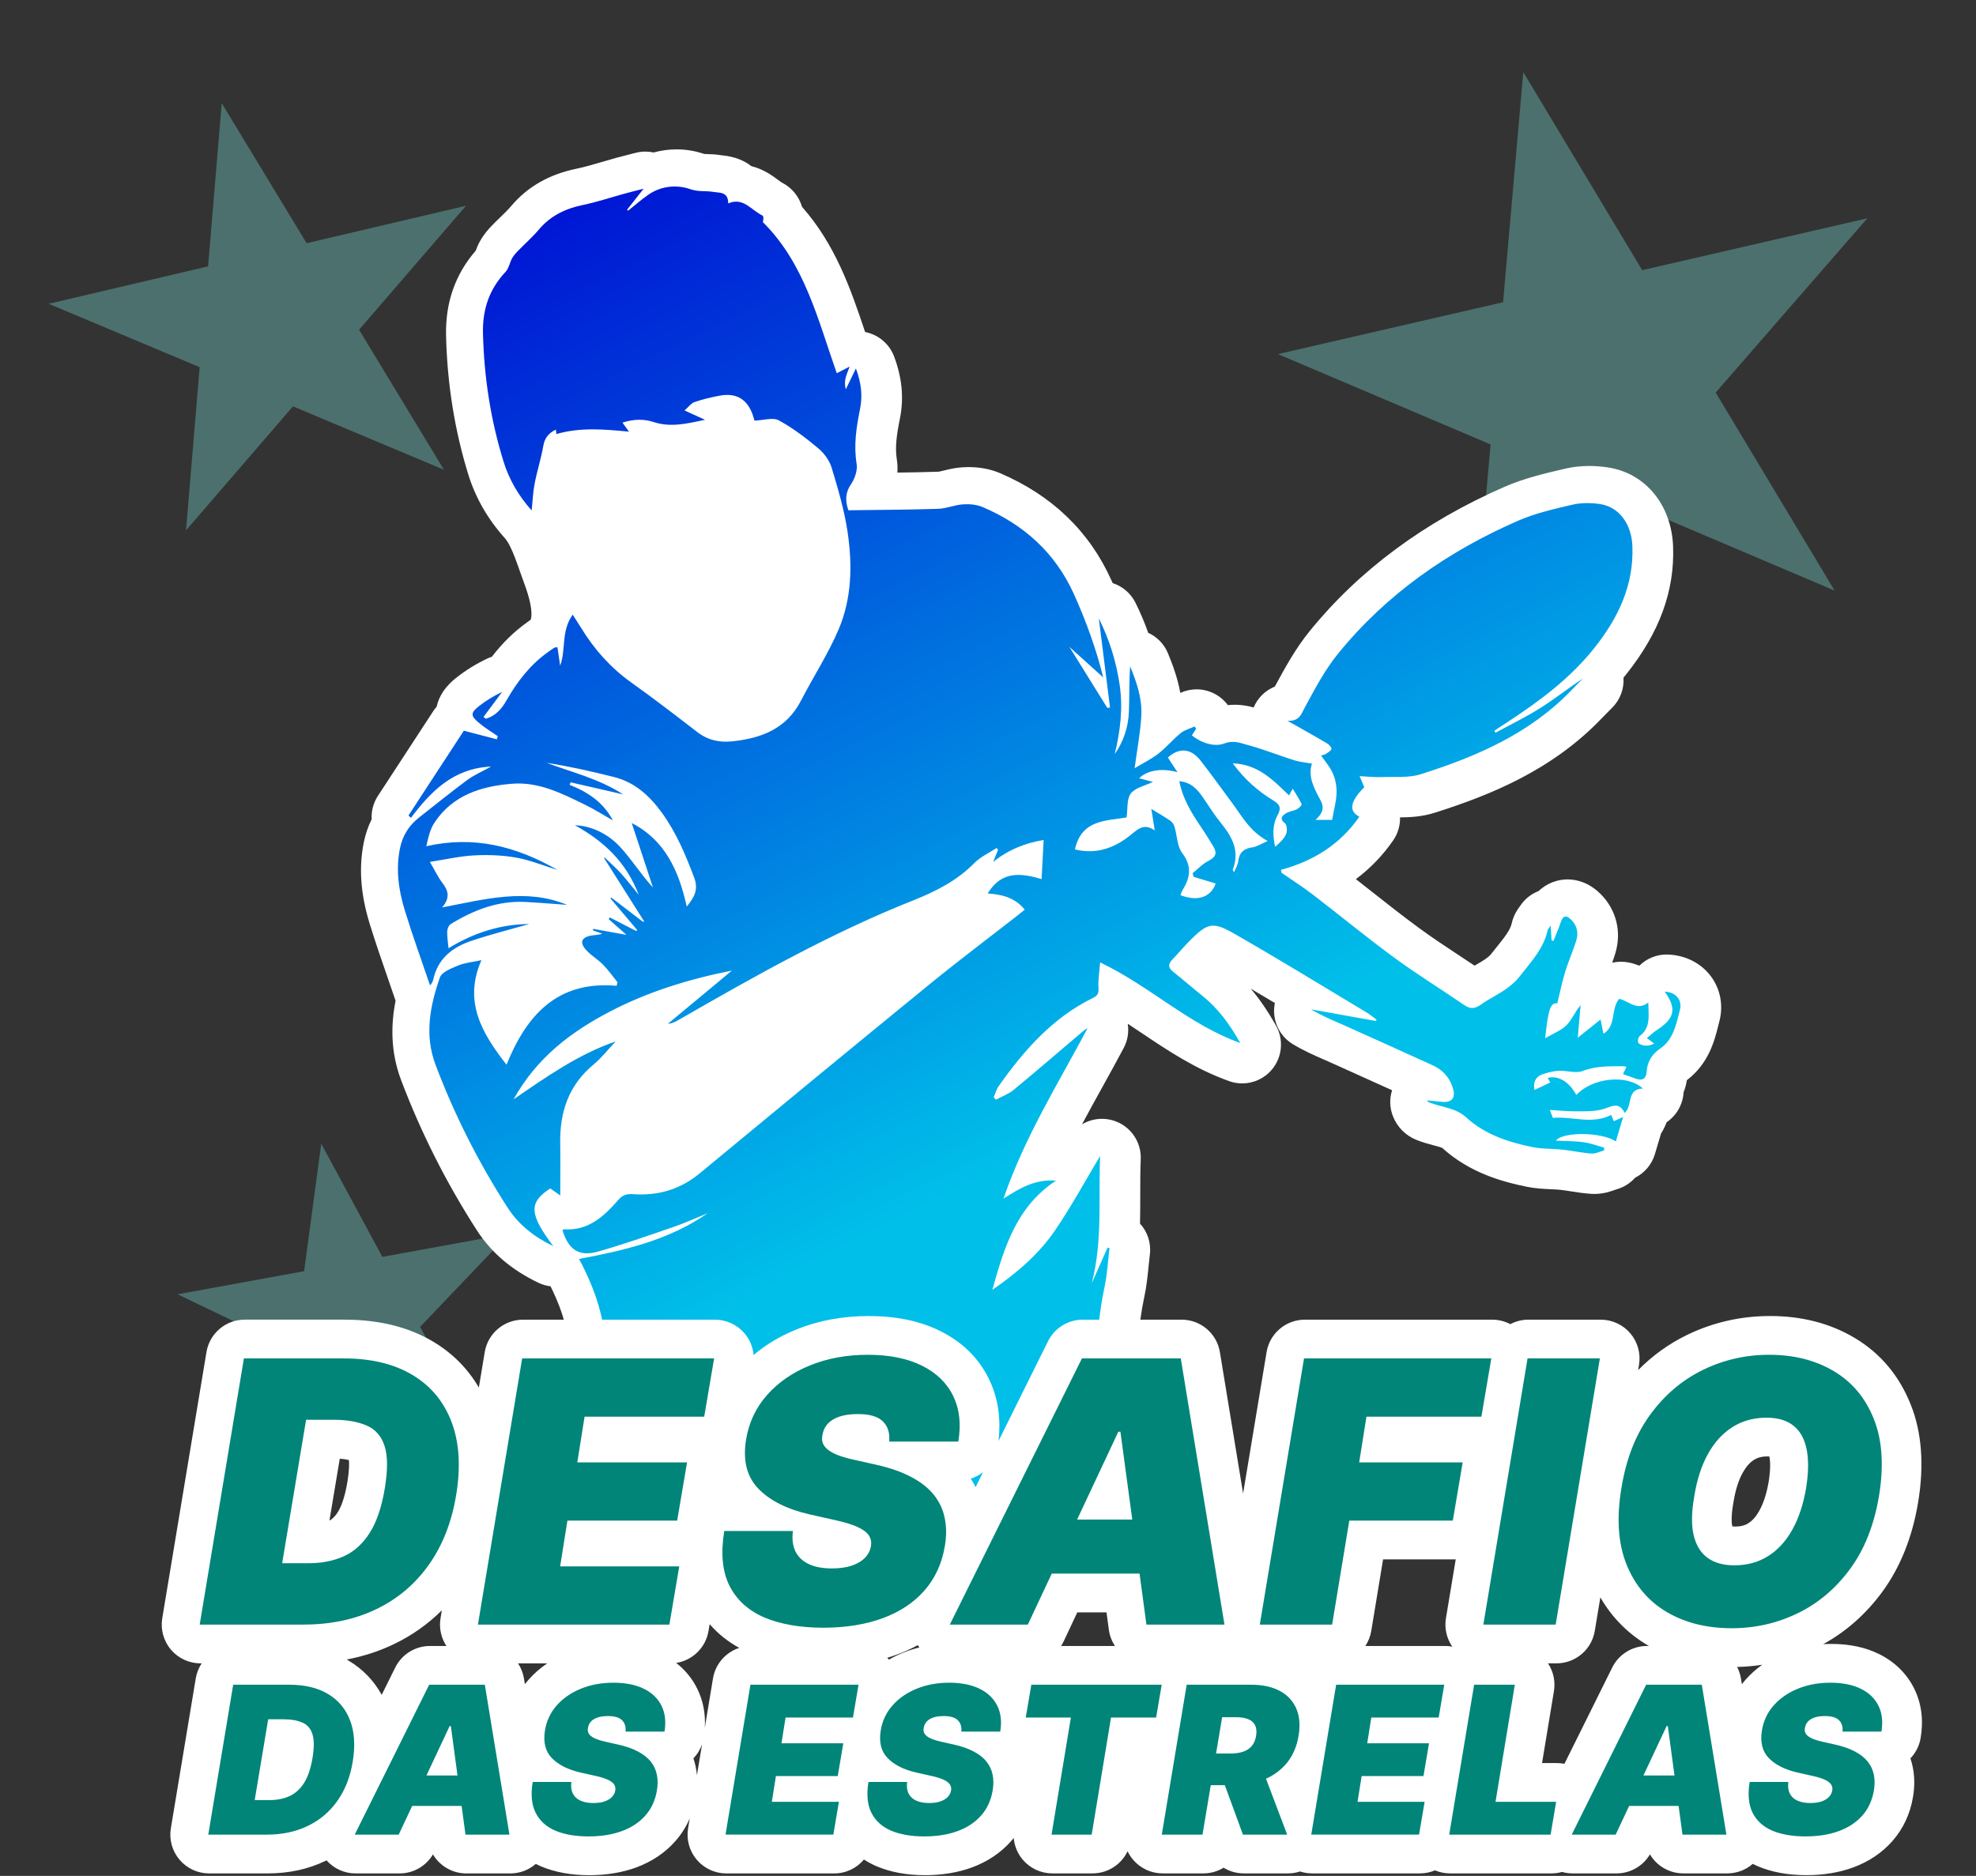 <svg width="337" height="320" viewBox="0 0 337 320" fill="none" xmlns="http://www.w3.org/2000/svg">
<rect x="0" y="0" width="337" height="320" fill="#333333" stroke="none"/>
<path opacity="0.3" d="M259.791 12.302L280.072 46.084L318.469 37.235L292.607 66.963L312.889 100.746L276.624 85.336L250.762 115.065L254.211 75.813L217.945 60.403L256.342 51.554L259.791 12.302Z" fill="#88FFF3"/>
<path opacity="0.3" d="M54.787 195.089L65.211 214.402L86.799 210.457L71.653 226.338L82.076 245.651L62.291 236.153L47.145 252.034L50.064 230.283L30.279 220.785L51.868 216.84L54.787 195.089Z" fill="#88FFF3"/>
<path opacity="0.3" d="M37.815 17.599L52.293 41.485L79.484 35.097L61.241 56.248L75.719 80.134L49.966 69.32L31.723 90.471L34.05 62.636L8.297 51.822L35.488 45.434L37.815 17.599Z" fill="#88FFF3"/>
<path d="M291.797 166.552C290.121 164.301 287.456 162.943 284.488 162.83C284.402 162.827 284.317 162.824 284.232 162.824C282.471 162.824 280.807 163.526 279.585 164.732C279.071 164.524 278.479 164.329 277.811 164.19C277.367 164.099 276.916 164.055 276.475 164.055C275.958 164.055 275.448 164.115 274.95 164.231C275.136 163.718 275.319 163.179 275.486 162.625C276.592 158.978 275.668 155.212 273.015 152.544C270.933 150.45 268.781 150.012 267.344 150.012C265.743 150.012 263.891 150.582 262.391 152.006C261.149 152.487 260.053 153.341 259.278 154.503C259.24 154.56 259.205 154.601 259.183 154.635C258.871 155.054 258.144 156.034 257.816 157.523C257.561 158.688 256.483 160.024 255.239 161.567C254.898 161.989 254.558 162.411 254.227 162.836C254.186 162.886 253.95 163.173 253.269 163.645C252.857 163.929 252.318 164.241 251.751 164.568C251.662 164.619 251.574 164.672 251.483 164.723C250.736 164.225 249.989 163.734 249.258 163.252C246.725 161.583 244.334 160.008 242.03 158.317C239.229 156.26 236.406 154.037 233.678 151.883C232.877 151.25 232.064 150.607 231.242 149.965C233.696 148.135 235.82 145.93 237.597 143.364C238.404 142.202 238.807 140.822 238.772 139.433C240.54 139.421 242.557 139.314 244.655 138.649C253.966 135.698 264.641 131.472 273.214 122.487C273.598 122.084 273.992 121.69 274.383 121.296C274.588 121.092 274.789 120.887 274.994 120.682C276.368 119.287 277.004 117.423 276.881 115.593C277.055 115.385 277.228 115.174 277.398 114.96C283.035 107.874 285.631 100.753 285.338 93.185C285.061 86.068 280.565 80.657 274.143 79.722C273.088 79.568 272.036 79.489 271.015 79.489C269.613 79.489 268.27 79.637 267.019 79.927L266.654 80.015C263.377 80.777 259.987 81.568 256.615 83.035C242.963 88.984 231.765 97.28 223.333 107.691C220.907 110.686 219.162 113.905 217.47 117.02L217.416 117.12C215.809 117.772 214.495 119.041 213.805 120.682C212.977 120.456 211.89 120.219 210.592 120.219C210.195 120.219 209.798 120.241 209.404 120.285C208.134 118.556 206.13 117.59 204.063 117.59C203.14 117.59 202.204 117.785 201.316 118.188C201.312 118.191 201.303 118.194 201.297 118.197C200.868 115.788 200.062 113.558 199.201 111.458C198.543 109.855 197.314 108.623 195.821 107.943C195.216 106.217 194.494 104.517 193.656 102.826C192.84 101.178 191.413 100.004 189.765 99.468C189.692 99.311 189.623 99.153 189.55 98.996C185.801 90.647 179.408 84.493 170.545 80.708C168.969 80.034 167.123 79.678 165.201 79.678C164.861 79.678 164.517 79.687 164.177 79.71C162.907 79.791 161.833 80.053 160.973 80.264C160.661 80.343 160.238 80.443 160.068 80.465C157.734 80.541 155.415 80.585 153.042 80.617C153.099 79.839 153.067 79.073 152.947 78.34C152.623 76.362 152.91 74.217 153.477 71.401C154.176 67.921 153.852 64.457 152.487 60.813C151.69 58.688 149.866 57.141 147.692 56.672C147.638 56.65 147.585 56.631 147.531 56.609C145.083 49.262 142.462 41.735 136.793 35.294C136.245 33.474 135.029 31.975 133.283 31.115C133.167 31.04 132.924 30.86 132.744 30.725C131.806 30.022 130.258 28.867 128.135 28.337C126.969 27.415 125.356 26.709 123.119 26.492C123.071 26.489 123.021 26.486 122.974 26.479C122.047 26.325 121.238 26.3 120.645 26.284C120.466 26.278 120.229 26.272 120.1 26.262C118.582 25.746 116.994 25.481 115.38 25.481C114.051 25.481 112.743 25.661 111.486 26.01C111.026 25.909 110.553 25.859 110.074 25.859C109.526 25.859 108.972 25.925 108.423 26.067C107.97 26.183 107.563 26.287 107.188 26.382C106.397 26.583 105.729 26.753 105.065 26.936C104.239 27.163 103.436 27.399 102.657 27.626C101.151 28.07 99.727 28.489 98.372 28.766C93.637 29.745 89.966 31.843 87.149 35.184C86.654 35.77 86.002 36.403 85.309 37.074C84.836 37.534 84.345 38.009 83.847 38.529C83.293 39.099 82.48 39.999 81.824 41.209C81.503 41.801 81.282 42.352 81.128 42.771C77.643 46.78 75.942 51.643 76.074 57.239C76.266 65.462 77.545 73.442 79.874 80.963C81.096 84.912 83.182 88.546 86.072 91.765C87.348 93.189 88.413 96.87 89.358 99.39C90.303 101.909 90.905 104.303 90.52 105.707C90.404 105.792 89.982 106.095 89.982 106.095C87.738 107.682 85.725 109.641 83.894 112.022C83.639 112.107 83.387 112.207 83.141 112.324C81.26 113.209 79.502 114.286 77.924 115.53C77.167 116.125 75.082 117.766 74.47 120.547C74.259 120.783 74.067 121.038 73.891 121.309L64.451 135.768C63.654 136.986 63.307 138.388 63.386 139.758C62.797 140.936 62.358 142.205 62.075 143.556C61.164 147.893 61.479 152.468 63.036 157.539C63.984 160.628 65.043 163.68 66.064 166.634C66.477 167.821 66.886 169.012 67.293 170.206C67.343 170.376 67.4 170.539 67.463 170.703C66.672 174.759 66.571 179.38 68.402 184.233C71.773 193.164 76.118 201.781 81.311 209.843C83.778 213.669 87.215 216.608 91.822 218.819C92.49 219.137 93.189 219.338 93.892 219.423C98.498 228.701 97.922 235.346 92.026 242.105C90.615 243.72 90.076 245.925 90.584 248.013C90.7 248.495 90.87 248.958 91.088 249.395C90.854 249.899 90.681 250.441 90.577 251.011C90.01 254.157 91.778 257.263 94.774 258.381C98.791 259.88 102.95 260.884 107.198 261.385C108.127 263.249 109.917 264.632 112.1 264.972C115.109 265.441 118.087 265.81 120.967 266.163C122.274 266.323 123.579 266.487 124.883 266.654C126.585 266.877 128.346 267.196 130.117 267.605C130.192 267.621 130.258 267.636 130.318 267.655C130.312 269.633 131.191 271.513 132.719 272.779C133.917 273.768 135.41 274.294 136.935 274.294C137.392 274.294 137.849 274.247 138.306 274.149C138.583 274.093 138.848 274.039 139.097 273.989C139.714 273.866 140.354 273.74 141.041 273.557C145.657 272.342 151.114 271.088 156.606 271.006C156.763 271.003 156.921 271 157.075 270.997C157.96 273.73 160.513 275.576 163.367 275.576C163.626 275.576 163.887 275.56 164.152 275.529C167.498 275.132 170.683 274.486 173.355 273.907C180.211 272.423 185.533 268.052 188.75 261.262C191.431 255.597 193.01 249.229 193.439 242.332C193.565 240.284 193.646 238.234 193.722 236.253C193.927 231.003 194.116 226.04 195.146 221.278C195.553 219.404 195.735 217.565 195.896 215.943C195.962 215.257 196.029 214.611 196.104 213.984C196.35 212.003 195.685 210.104 194.425 208.722C194.466 207.031 194.466 205.362 194.466 203.708C194.466 201.636 194.466 199.68 194.548 197.75C194.68 194.726 192.739 192.002 189.84 191.133C189.21 190.944 188.571 190.853 187.94 190.853C186.73 190.853 185.552 191.183 184.528 191.797C185.628 189.738 186.771 187.675 187.931 185.574C189.157 183.36 190.423 181.068 191.643 178.769C192.333 177.468 192.553 176.019 192.333 174.637C193.108 175.144 193.886 175.666 194.674 176.196C199.201 179.232 203.887 182.371 209.621 184.422C210.349 184.683 211.102 184.812 211.849 184.812C213.764 184.812 215.627 183.981 216.909 182.46C218.689 180.35 218.973 177.355 217.615 174.948C216.216 172.473 214.814 170.417 213.301 168.647C214.678 169.459 216.055 170.281 217.429 171.1C216.862 173.808 218.046 176.636 220.476 178.107C222.328 179.232 224.19 180.047 225.835 180.765C226.207 180.929 226.579 181.09 226.947 181.253C230.426 182.812 233.952 184.406 237.414 185.977C236.951 187.429 236.995 189.02 237.585 190.471C238.328 192.308 239.752 193.725 241.592 194.459C242.661 194.887 243.681 195.158 244.501 195.375C245.017 195.51 245.714 195.693 245.969 195.819C250.604 200.027 256.096 201.567 260.368 202.436C261.896 202.748 263.286 202.807 264.515 202.864C265.101 202.889 265.655 202.915 266.112 202.965C266.657 203.025 267.259 203.119 267.899 203.22C268.923 203.381 270.082 203.566 271.327 203.648C271.516 203.661 271.702 203.67 271.891 203.67H271.894C273.485 203.67 274.733 203.223 275.479 202.955C275.552 202.927 275.624 202.902 275.697 202.877C276.96 202.524 278.044 201.822 278.866 200.896C280.489 200.08 281.718 198.628 282.241 196.865L283.284 193.353C283.712 192.692 284.015 192.034 284.232 191.438C285.36 190.676 286.249 189.568 286.737 188.232C286.97 187.606 287.1 186.957 287.134 186.311C287.393 185.672 287.578 184.988 287.682 184.264C291.432 181.414 292.409 177.506 293.067 174.879C293.121 174.656 293.177 174.429 293.237 174.205C293.937 171.512 293.411 168.722 291.797 166.552Z" fill="white"/>
<path d="M105.31 167.551C104.497 166.546 103.751 165.475 102.849 164.556C101.977 163.664 100.852 163.019 100.007 162.105C98.772 160.773 99.147 159.854 100.94 159.573C101.504 159.485 102.084 159.498 102.717 159.274L101.132 158.71L101.167 158.446C102.925 158.764 104.68 159.085 106.857 159.479C105.638 158.405 104.724 157.599 103.81 156.796C103.873 156.695 103.933 156.597 103.996 156.496C105.496 157.268 106.999 158.043 108.499 158.814C108.559 158.764 108.622 158.71 108.682 158.66L104.119 153.268C104.157 153.209 104.195 153.152 104.233 153.092C106.044 154.481 107.856 155.867 109.668 157.255C109.734 157.23 109.8 157.205 109.863 157.183C107.585 153.583 105.31 149.984 103.032 146.384C103.054 146.34 103.076 146.299 103.098 146.255C104.056 147.181 105.058 148.066 105.956 149.045C106.908 150.084 107.762 151.215 108.943 152.654C106.778 147.03 102.979 143.49 98.057 140.781C100.593 140.844 103.546 142.057 105.795 144.51C107.746 146.636 109.293 149.136 111.36 151.391C110.153 147.726 108.946 144.06 107.743 140.403C113.392 143.294 115.774 148.519 117.123 154.654C118.389 153.057 119.18 151.801 118.377 149.672C116.905 145.782 115.327 142.003 112.866 138.618C110.774 135.736 108.259 133.44 104.724 132.549C100.934 131.595 97.121 130.735 93.236 130.127C97.528 131.746 102.021 132.779 106.287 135.509C103.02 134.76 100.168 134.108 97.313 133.453L97.15 133.881C100.244 135.097 102.897 136.857 104.526 139.947C102.931 139.043 101.378 138.054 99.733 137.251C95.823 135.346 91.888 133.336 87.36 133.692C82.073 134.105 77.227 135.62 74.095 140.331C73.355 141.443 73.04 142.838 72.706 144.353C80.794 142.51 88.019 144.34 95.092 148.403C92.572 147.625 90.341 146.699 88.022 146.293C85.681 145.88 83.242 145.789 80.863 145.915C78.44 146.044 76.039 146.604 73.311 147.023C74.171 148.494 74.706 149.637 75.453 150.62C76.414 151.88 76.855 153.083 75.403 154.796C82.788 153.379 89.729 151.464 96.724 154.355C94.342 154.188 91.976 153.983 89.607 153.86C84.924 153.618 80.772 155.24 76.868 157.633C76.531 157.838 76.288 158.443 76.272 158.874C76.241 159.756 76.395 160.644 76.493 161.759C80.854 159.063 85.523 157.646 90.262 157.624C87.155 158.515 83.721 159.378 80.378 160.499C77.151 161.583 74.64 163.538 73.884 167.132C73.821 167.428 73.626 167.699 73.468 167.969C73.43 168.032 73.292 168.032 73.317 168.023C71.88 163.787 70.355 159.586 69.044 155.319C67.979 151.848 67.466 148.283 68.231 144.636C68.682 142.482 69.782 140.775 71.496 139.433C74.215 137.308 76.893 135.125 79.666 133.072C80.822 132.215 82.183 131.636 83.759 130.76C77.325 131.062 73.509 134.971 70.084 139.512C69.945 139.377 69.807 139.241 69.668 139.106C72.866 134.209 76.064 129.311 79.108 124.647C80.958 125.129 82.845 125.62 84.732 126.112C84.789 125.935 84.846 125.762 84.902 125.586C83.809 124.82 82.65 124.134 81.638 123.274C80.233 122.081 80.246 121.592 81.695 120.452C82.905 119.501 84.228 118.695 85.64 118.031C84.578 119.454 83.519 120.878 82.457 122.301C82.596 122.402 82.731 122.506 82.87 122.607C84.521 122.118 85.555 120.931 86.374 119.489C88.208 116.27 90.429 113.379 93.488 111.212C93.829 110.97 94.166 110.718 94.519 110.497C94.635 110.425 94.808 110.444 95.073 110.403C95.228 111.464 95.379 112.507 95.53 113.546C96.564 110.819 95.64 107.691 97.673 104.851C98.315 105.862 98.738 106.501 99.135 107.15C101.375 110.812 104.17 113.936 107.695 116.45C111.492 119.155 115.191 122.002 118.884 124.852C120.699 126.253 122.655 126.697 124.911 126.458C129.909 125.932 134.153 124.288 136.62 119.492C138.703 115.445 141.22 111.593 143.003 107.424C145.3 102.057 145.395 96.266 144.525 90.568C143.968 86.921 142.909 83.334 141.838 79.791C141.469 78.566 140.574 77.329 139.585 76.5C137.464 74.727 135.233 73.014 132.817 71.704C131.809 71.159 130.211 71.698 128.673 71.754C128.68 71.776 128.576 71.351 128.437 70.939C127.501 68.104 125.583 66.936 122.668 67.506C121.244 67.783 119.817 68.114 118.449 68.586C117.866 68.788 117.431 69.421 116.744 70.022C117.936 70.564 118.903 71.001 120.242 71.609C117.085 72.29 114.337 72.932 111.483 71.997C109.759 71.433 108.036 71.49 106.155 72.091C106.561 72.652 106.854 73.058 107.267 73.631C103.023 73.228 98.939 72.866 94.887 74.041C94.868 73.861 94.843 73.606 94.808 73.282C93.532 73.893 92.89 74.727 92.656 76.069C92.282 78.229 91.598 80.336 91.179 82.493C90.895 83.961 90.845 85.476 90.678 87.079C88.466 84.616 86.837 81.838 85.876 78.736C83.667 71.603 82.546 64.284 82.369 56.811C82.275 52.786 83.447 49.315 86.232 46.361C86.78 45.779 86.919 44.827 87.322 44.087C87.568 43.634 87.921 43.228 88.283 42.853C89.477 41.618 90.782 40.481 91.888 39.174C93.879 36.812 96.412 35.587 99.393 34.97C101.791 34.476 104.129 33.688 106.495 33.039C107.443 32.778 108.401 32.545 109.759 32.196C108.653 33.603 107.799 34.69 106.942 35.776C107.005 35.83 107.068 35.88 107.128 35.934C108.294 35.008 109.409 34.013 110.635 33.175C112.822 31.682 115.49 31.484 117.724 32.268C119.13 32.759 120.33 32.51 121.597 32.728C122.671 32.913 124.209 32.652 124.196 34.699C126.745 33.572 128.138 35.864 130.038 36.768C130.243 36.866 130.217 37.449 130.104 37.893C137.231 44.963 139.471 54.483 142.71 63.667C143.344 63.339 143.917 63.04 144.906 62.53C144.588 63.402 144.342 63.922 144.216 64.47C144.078 65.068 144.049 65.692 144.251 66.403C144.762 65.352 145.272 64.3 145.971 62.854C146.932 65.421 147.118 67.591 146.668 69.817C146.05 72.894 145.574 75.943 146.097 79.127C146.277 80.226 145.782 81.656 145.127 82.619C144.037 84.229 144.226 85.7 144.689 87.044C149.904 86.972 154.951 86.959 159.996 86.795C161.429 86.748 162.841 86.121 164.281 86.03C165.384 85.958 166.616 86.077 167.617 86.509C174.663 89.52 180.006 94.335 183.189 101.424C185.294 106.107 187.014 110.907 188.148 115.555C186.352 113.933 184.377 112.148 182.373 110.34C184.55 113.842 186.702 117.3 188.854 120.761C189.005 120.739 189.156 120.717 189.308 120.692C188.684 115.706 188.057 110.718 187.401 105.484C189.245 109.2 190.385 112.916 190.956 116.831C191.535 120.83 191.069 124.742 190.108 128.641C191.646 126.446 192.436 123.992 192.534 121.356C192.629 118.808 192.556 116.254 192.748 113.681C193.854 116.387 194.806 119.152 194.651 122.065C194.5 124.909 193.946 127.73 193.505 131.05C195.001 130.146 196.378 129.478 197.56 128.556C198.914 127.494 200.036 126.137 201.375 125.047C202.034 124.512 202.948 124.288 203.745 123.923L203.99 124.326C203.76 124.679 203.527 125.031 203.266 125.431C204.933 126.82 207.223 127.425 208.739 126.846C210.412 126.206 211.568 126.76 212.832 127.097C215.504 127.812 218.084 128.855 220.728 129.693C221.629 129.979 222.599 130.052 223.749 130.259C223.021 132.407 224.096 134.473 225.195 136.479C225.923 137.808 225.555 138.785 224.351 139.862H227.196C227.354 139.037 227.492 138.215 227.672 137.402C228.214 134.942 228.022 132.612 226.487 130.511C226.122 130.014 225.766 129.51 225.303 128.871C225.662 128.763 225.917 128.741 226.1 128.619C226.465 128.373 226.935 128.127 227.073 127.771C227.149 127.576 226.708 127.044 226.383 126.849C224.723 125.85 223.028 124.912 221.345 123.951C220.901 123.699 220.45 123.454 219.578 122.966C221.676 123.041 221.928 121.781 222.564 120.613C224.26 117.501 225.933 114.305 228.148 111.571C236.422 101.355 246.949 94.039 258.931 88.817C261.861 87.539 265.063 86.821 268.195 86.087C269.682 85.74 271.336 85.763 272.861 85.983C276.135 86.462 278.252 89.391 278.4 93.16C278.662 99.878 275.942 105.471 271.89 110.56C267.823 115.672 262.668 119.523 257.258 123.073C256.455 123.599 255.651 124.124 254.851 124.654C254.917 124.767 254.983 124.88 255.049 124.997C257.598 123.608 260.223 122.339 262.674 120.792C265.148 119.23 267.448 117.394 269.953 115.757C269.332 116.383 268.705 117.004 268.097 117.643C260.989 125.091 251.883 129.037 242.33 132.064C240.203 132.738 237.77 132.473 235.473 132.558C234.345 132.602 233.211 132.461 231.878 132.395C232.209 133.179 232.442 133.739 232.672 134.284C230.287 136.681 229.944 138.341 231.831 139.317C228.551 144.053 223.998 146.885 218.465 148.381C218.497 148.548 218.528 148.714 218.56 148.881C220.34 150.116 222.174 151.281 223.891 152.598C228.542 156.163 233.066 159.898 237.789 163.365C241.671 166.212 245.78 168.747 249.756 171.468C250.789 172.174 251.587 172.07 252.576 171.358C253.89 170.417 255.38 169.721 256.71 168.801C257.598 168.187 258.468 167.462 259.127 166.615C261.039 164.159 263.254 161.86 263.957 158.66C263.995 158.49 264.155 158.345 264.461 157.892C264.524 158.956 264.568 159.684 264.609 160.411C264.719 160.443 264.826 160.477 264.937 160.509C265.346 159.469 265.806 158.449 266.153 157.391C266.55 156.182 267.089 156.011 268.002 156.928C268.989 157.917 269.215 159.164 268.831 160.424C268.286 162.222 267.495 163.945 266.947 165.74C266.411 167.494 266.049 169.302 265.592 171.153C264.47 171.04 264.08 171.897 263.516 177.112C264.924 176.281 266.273 175.78 267.196 174.851C268.113 173.928 268.598 172.58 269.568 171.459C269.408 173.292 269.247 175.125 269.08 177.018C270.425 175.944 271.569 175.033 272.974 173.912C273.195 175.021 273.321 175.657 273.46 176.35C275.712 174.961 274.663 172.111 276.147 170.388C277.814 170.731 279.156 172.561 281.113 171.005C281.138 173.248 281.573 175.263 279.654 176.728C279.405 176.917 279.263 177.528 279.38 177.827C279.481 178.088 279.994 178.284 280.35 178.34C280.895 178.425 281.459 178.362 282.121 178.016C281.749 177.742 281.378 177.468 280.861 177.087C281.447 176.611 281.967 176.107 282.562 175.72C285.641 173.704 285.99 172.06 283.908 169.157C285.735 169.226 286.954 170.539 286.507 172.265C285.871 174.715 285.439 177.307 283.07 178.923C281.727 179.839 280.924 181.14 280.826 182.856C280.763 183.962 280.098 184.425 278.973 184C278.29 183.741 277.597 183.511 276.793 183.228C277.001 182.787 277.181 182.409 277.389 181.975C277.152 181.927 277.014 181.877 276.875 181.877C274.528 181.896 272.218 181.808 269.909 182.696C268.749 183.143 267.237 182.598 265.888 182.658C264.971 182.699 264.039 182.932 263.163 183.222C261.871 183.65 261.449 184.626 261.698 185.93C262.596 185.502 263.446 185.096 264.398 184.645C264.322 184.516 264.143 184.204 263.954 183.874C265.781 183.408 267.631 184.538 268.837 186.79C271.512 183.877 277.401 183.162 280.199 185.681C277.344 185.773 278.507 188.487 277.092 189.864C276.043 187.694 274.641 188.909 273.163 189.268C271.711 189.621 270.142 189.571 268.626 189.574C267.183 189.574 265.743 189.42 264.313 189.331C264.458 189.706 264.64 190.185 264.839 190.698C268.119 190.374 271.475 191.898 274.78 190.185C274.944 190.572 275.07 190.875 275.23 191.259C275.599 191.092 275.958 190.928 276.815 190.538C276.336 192.153 275.971 193.378 275.577 194.707C273.201 193.082 266.455 193.029 265.359 194.575C266.988 194.657 268.538 194.635 270.057 194.84C271.241 195 272.388 195.441 273.554 195.759L273.595 196.232C272.88 196.427 272.152 196.824 271.456 196.776C269.798 196.663 268.163 196.295 266.509 196.115C264.798 195.929 263.043 196.021 261.37 195.68C257.236 194.84 253.244 193.526 250.055 190.61C248.228 188.938 245.843 188.891 243.735 188.046C243.612 187.996 243.489 187.936 243.401 187.716C244.204 187.791 245.011 187.848 245.811 187.946C247.557 188.16 248.31 187.332 247.79 185.628C247.245 183.836 246.085 182.516 244.365 181.735C239.358 179.461 234.352 177.188 229.332 174.942C227.401 174.079 225.435 173.298 223.589 172.177L234.645 174.164C234.686 174.089 234.723 174.016 234.764 173.941C234.204 173.531 233.674 173.075 233.082 172.719C225.536 168.196 218.04 163.586 210.406 159.217C206.82 157.164 205.912 157.485 202.995 160.38C201.955 161.413 201.032 162.559 200.005 163.608C199.22 164.408 199.151 165.047 200.099 165.793C201.788 167.119 203.404 168.54 205.077 169.884C207.734 172.016 209.703 174.69 211.53 177.925C202.724 174.772 196.183 168.256 187.622 164.168C187.49 165.91 187.253 167.223 187.342 168.514C187.401 169.396 187.234 169.821 186.44 170.209C179.534 173.588 174.647 179.15 170.315 185.285C169.924 185.839 169.747 186.541 169.473 187.174C169.599 187.313 169.729 187.451 169.855 187.59C170.866 187.042 171.997 186.639 172.867 185.921C176.745 182.724 180.552 179.439 184.383 176.183C184.717 175.9 185.041 175.607 185.483 175.392C180.463 184.856 174.745 193.948 171.14 204.467C173.872 202.738 176.424 201.126 180.092 201.393C173.336 205.875 171.285 212.737 169.237 220.028C173.547 217.068 177.227 213.858 179.981 209.815C182.732 205.774 185.067 201.456 187.622 197.189C187.313 204.366 188.073 211.673 186.198 218.888C187.096 216.869 187.994 214.85 188.889 212.832C188.999 212.854 189.109 212.879 189.219 212.901C188.945 215.137 188.838 217.411 188.362 219.606C186.787 226.881 186.976 234.288 186.516 241.648C186.16 247.389 184.922 252.935 182.448 258.157C180.243 262.818 176.805 266.049 171.638 267.167C168.812 267.778 165.976 268.339 163.052 268.685C169.221 266.402 175.649 264.591 178.355 257.335C177.186 257.984 176.175 258.56 175.151 259.111C169.234 262.311 162.872 264.015 156.186 264.115C150.304 264.204 144.661 265.404 139.036 266.887C138.299 267.082 137.546 267.208 136.617 267.403C136.689 263.567 134.606 261.646 131.285 260.881C129.351 260.437 127.388 260.075 125.422 259.82C121.238 259.275 117.044 258.825 112.803 258.16C120.746 257.206 128.273 255.052 135.095 250.743C122.492 255.102 109.825 256.778 96.772 251.909H119.839C112.5 250.923 104.548 249.282 96.696 246.174C105.48 236.105 104.598 225.719 98.757 214.759C106.274 213.339 114.01 211.61 120.692 206.955C118.73 207.752 116.798 208.637 114.797 209.323C110.544 210.788 106.293 212.281 101.97 213.506C98.744 214.422 96.951 213.184 95.933 209.865C96.015 209.805 96.103 209.695 96.185 209.698C100.341 209.985 103.001 207.487 105.461 204.675C106.145 203.894 106.826 203.623 107.897 203.702C112.132 204.014 115.944 202.955 119.297 200.181C132.379 189.353 145.483 178.554 158.638 167.815C163.468 163.872 168.459 160.128 173.374 156.289C173.821 155.939 174.259 155.58 174.764 155.177C173.103 153.098 170.86 152.579 168.437 152.409C170.352 149.407 172.76 148.431 177.637 149.968C177.751 147.807 177.867 145.606 177.99 143.288C174.981 143.776 171.997 144.907 169.379 147.033C169.659 146.337 169.943 145.644 170.223 144.948L169.962 144.658C168.689 145.499 167.224 146.151 166.178 147.215C163.228 150.22 159.596 152.062 155.796 153.571C141.768 159.139 128.68 166.527 115.648 174.035C115.128 174.334 114.586 174.599 113.906 174.64C117.548 171.613 121.19 168.59 124.833 165.563C117.57 167.003 110.575 169.141 104.022 172.558C97.38 176.022 91.557 180.403 87.587 187.53C93.315 183.603 98.637 179.846 104.998 177.651C103.672 179.055 102.588 180.466 101.252 181.568C96.973 185.102 95.442 189.716 95.543 195.076C95.596 197.951 95.552 200.826 95.552 203.925C94.975 203.519 94.421 203.129 93.854 202.729C90.152 205.1 90.221 207.103 94.364 212.57C91.046 210.977 88.425 208.879 86.553 205.976C81.603 198.291 77.501 190.169 74.272 181.612C72.359 176.545 73.342 171.575 75.022 166.741C75.349 165.8 76.994 165.179 78.15 164.697C79.284 164.225 80.573 164.124 82.105 163.79C79.023 170.826 82.133 176.18 86.386 181.622C89.821 173.116 95.076 167.273 105.172 168.158L105.304 167.544L105.31 167.551ZM201.328 152.702C204.274 153.835 206.511 153.048 207.333 150.711C206.086 150.333 204.829 149.955 203.568 149.574C203.512 149.37 203.455 149.165 203.395 148.957C204.283 148.242 205.087 147.36 206.083 146.86C207.302 146.242 207.642 145.559 206.933 144.403C206.25 143.288 205.572 142.167 204.838 141.087C203.209 138.684 201.694 136.237 201.13 133.258C203.14 133.434 204.23 134.659 205.197 136.086C206.196 137.56 207.151 139.074 208.272 140.451C210.185 142.803 211.461 145.25 210.242 148.352C210.223 148.403 210.308 148.497 210.462 148.8C210.749 148.075 211.108 147.53 211.171 146.948C211.338 145.458 212.088 144.753 213.575 144.548C214.366 144.438 215.1 143.931 216.197 143.458C213.15 141.808 211.833 139.254 210.163 137.012C208.348 134.574 206.596 132.086 204.718 129.699C203.07 127.604 201.048 127.526 199.179 129.223C199.731 130.067 200.269 130.899 200.811 131.727C198.281 131.003 195.735 131.333 194.264 132.76C195.033 132.962 195.798 133.163 196.627 133.377C195.231 134.061 193.593 134.379 192.846 135.371C192.134 136.316 192.348 137.963 192.134 139.443C188.696 140.038 184.455 139.764 183.327 144.894C186.859 145.779 189.913 144.693 192.503 142.693C193.936 141.588 194.951 140.281 196.939 141.654C196.715 140.246 196.532 139.112 196.356 137.994C197.56 138.731 198.612 139.329 199.605 140.013C199.929 140.236 200.197 140.662 200.313 141.049C200.761 142.548 200.748 144.362 201.624 145.521C203.338 147.785 202.982 149.735 201.671 151.861C201.517 152.113 201.445 152.415 201.334 152.695L201.328 152.702ZM210.239 130.209C212.242 132.946 214.552 134.961 217.183 136.564C218.361 137.282 218.509 137.903 217.898 139.03C216.969 140.74 217.057 142.567 217.473 144.45C218.235 143.792 218.96 143.134 219.325 142.318C219.559 141.792 219.505 140.715 219.146 140.435C218.138 139.648 218.683 139.147 219.3 138.747C219.848 138.394 220.589 138.35 221.184 138.051C221.534 137.874 222.063 137.326 221.994 137.178C221.594 136.303 221.046 135.5 220.469 134.539C220.186 135.056 220.028 135.339 219.839 135.683C217.123 133.056 214.577 130.379 210.239 130.209Z" fill="url(#paint0_linear_126_2199)"/>
<path d="M308.041 319.871C304.941 319.871 302.171 319.361 299.808 318.36C299.795 318.353 299.783 318.35 299.77 318.344C299.484 318.221 299.2 318.089 298.926 317.947C297.729 318.989 296.188 319.572 294.581 319.572H287.088C284.687 319.572 282.551 318.284 281.392 316.325C280.21 318.325 278.052 319.572 275.695 319.572H268.199C267.582 319.572 266.977 319.487 266.397 319.323C265.82 319.487 265.215 319.572 264.591 319.572H247.303C246.408 319.572 245.535 319.393 244.732 319.052C243.938 319.389 243.065 319.572 242.158 319.572H223.773C223.067 319.572 222.377 319.459 221.722 319.245C221.066 319.459 220.376 319.572 219.67 319.572H212.124C210.88 319.572 209.692 319.222 208.677 318.602C207.669 319.219 206.484 319.572 205.23 319.572H198.286C196.342 319.572 194.495 318.719 193.238 317.235C192.863 316.791 192.551 316.306 192.306 315.793C191.234 318.051 188.934 319.572 186.325 319.572H179.479C177.535 319.572 175.691 318.719 174.434 317.238C173.539 316.183 173.007 314.886 172.887 313.535C172.745 313.711 172.6 313.884 172.449 314.054C170.697 316.048 168.444 317.563 165.76 318.555C163.381 319.43 160.687 319.874 157.751 319.874C154.65 319.874 151.881 319.364 149.518 318.363L149.48 318.347C148.723 318.019 148.011 317.638 147.343 317.204C146.121 318.665 144.284 319.578 142.264 319.578H123.879C121.935 319.578 120.089 318.725 118.832 317.242C117.575 315.758 117.033 313.799 117.351 311.881L117.631 310.197C117.023 311.607 116.207 312.899 115.189 314.058C113.434 316.054 111.182 317.569 108.497 318.558C106.121 319.433 103.424 319.878 100.488 319.878C97.387 319.878 94.618 319.367 92.255 318.366C92.242 318.36 92.23 318.353 92.217 318.35C91.93 318.227 91.65 318.095 91.376 317.953C90.178 318.996 88.638 319.578 87.031 319.578H79.535C77.134 319.578 74.998 318.29 73.838 316.331C72.657 318.331 70.498 319.578 68.141 319.578H60.646C58.733 319.578 56.937 318.753 55.693 317.349C55.62 317.383 55.548 317.418 55.475 317.453C52.551 318.86 49.243 319.575 45.657 319.575H35.666C33.722 319.575 31.876 318.722 30.619 317.238C29.361 315.755 28.819 313.796 29.138 311.878L33.385 286.309C33.542 285.367 33.892 284.498 34.393 283.742H34.201C32.257 283.742 30.41 282.889 29.153 281.405C27.896 279.922 27.354 277.963 27.672 276.045L35.212 230.641C35.742 227.451 38.505 225.111 41.741 225.111H58.774C64.638 225.111 69.723 226.374 73.885 228.868C77.181 230.84 79.784 233.463 81.665 236.694L82.67 230.644C83.199 227.454 85.963 225.114 89.198 225.114H121.935C123.883 225.114 125.732 225.974 126.989 227.46C127.875 228.509 128.404 229.797 128.524 231.139C130.632 229.356 133.067 227.901 135.799 226.796C139.539 225.272 143.698 224.494 148.153 224.494C152.835 224.494 156.922 225.344 160.303 227.026C164.099 228.9 166.91 231.652 168.643 235.201C170.196 238.354 170.748 241.919 170.288 245.815L178.738 228.789C179.857 226.538 182.15 225.114 184.665 225.114H201.522C204.764 225.114 207.527 227.46 208.05 230.657L212.008 254.762L216.012 230.644C216.542 227.454 219.305 225.114 222.541 225.114H254.48C255.571 225.114 256.632 225.382 257.575 225.879C258.501 225.388 259.556 225.114 260.669 225.114H273.001C274.945 225.114 276.791 225.968 278.049 227.451C279.306 228.934 279.848 230.893 279.529 232.811L279.378 233.718C281.804 231.259 284.568 229.262 287.633 227.76C292.067 225.593 296.856 224.491 301.878 224.491C307.298 224.491 312.15 225.744 316.293 228.219C320.692 230.83 323.924 234.679 325.887 239.648C327.759 244.335 328.181 249.947 327.126 256.305C326.127 262.261 324.069 267.388 321.007 271.554C318.228 275.337 314.847 278.328 310.943 280.467C311.403 280.442 311.869 280.426 312.339 280.426C315.423 280.426 318.158 281.005 320.465 282.152C323.14 283.471 325.219 285.518 326.467 288.063C327.705 290.576 328.074 293.407 327.557 296.478C327.33 297.826 326.703 299.023 325.815 299.952C325.972 300.415 326.102 300.89 326.199 301.378C326.543 303.013 326.562 304.748 326.256 306.534C325.771 309.422 324.586 311.957 322.743 314.054C320.985 316.051 318.735 317.566 316.051 318.555C313.675 319.43 310.981 319.874 308.041 319.874V319.871ZM118.646 301.382C118.744 301.848 118.816 302.32 118.86 302.802L119.736 297.536C119.421 298.453 118.911 299.275 118.261 299.952C118.419 300.418 118.548 300.893 118.649 301.382H118.646ZM265.54 300.752C265.972 300.752 266.394 300.793 266.81 300.874L274.961 284.451C276.079 282.199 278.373 280.775 280.887 280.775H281.212C281.152 280.741 281.095 280.706 281.036 280.672C277.62 278.659 274.907 275.916 272.935 272.486L271.983 278.209C271.454 281.399 268.691 283.739 265.455 283.739H264.009C264.925 285.122 265.291 286.81 265.02 288.466L262.991 300.752H265.537H265.54ZM118.92 288.076C119.912 290.094 120.344 292.315 120.206 294.702L121.598 286.309C122.011 283.821 123.782 281.849 126.079 281.103C124.106 280.02 122.421 278.665 121.031 277.053L120.829 278.237C120.347 281.078 118.098 283.238 115.322 283.667C116.853 284.863 118.076 286.356 118.917 288.079L118.92 288.076ZM59.13 283.09C59.253 283.159 59.376 283.232 59.499 283.304C61.874 284.725 63.781 286.709 65.098 289.109L67.407 284.451C68.526 282.199 70.82 280.775 73.334 280.775H76.138C75.221 279.39 74.853 277.702 75.13 276.042L75.354 274.694C72.987 277.056 70.246 278.993 67.159 280.473C64.663 281.673 61.978 282.545 59.127 283.087L59.13 283.09ZM88.348 283.742C88.852 284.501 89.201 285.373 89.359 286.321L89.517 287.288C89.715 287.03 89.926 286.778 90.144 286.532C91.079 285.474 92.144 284.542 93.329 283.742H88.348ZM296.26 284.353C296.572 284.958 296.796 285.619 296.912 286.321L297.07 287.288C297.269 287.03 297.48 286.778 297.697 286.532C298.541 285.578 299.493 284.725 300.539 283.981C299.134 284.196 297.71 284.322 296.26 284.353ZM151.323 282.797C151.421 282.898 151.512 283.002 151.603 283.106C152.363 282.665 153.163 282.275 154.004 281.931C154.899 281.566 155.832 281.267 156.793 281.034C156.698 280.905 156.61 280.772 156.525 280.637C155.41 281.245 154.222 281.783 152.971 282.243C152.432 282.441 151.884 282.624 151.32 282.794L151.323 282.797ZM246.455 280.775C246.871 280.775 247.284 280.813 247.687 280.892C246.714 279.487 246.317 277.749 246.6 276.045L248.27 265.999C248.154 266.005 248.037 266.008 247.917 266.008H235.878L233.865 278.206C233.707 279.15 233.357 280.02 232.856 280.779H246.459L246.455 280.775ZM190.15 280.775C189.615 279.966 189.249 279.028 189.111 278.01L188.71 275.05H183.723L181.432 279.935C181.293 280.227 181.136 280.511 180.959 280.775H190.15ZM295.435 260.377C295.558 260.393 295.721 260.402 295.933 260.402C297.133 260.402 297.773 260.091 298.148 259.854C298.872 259.407 299.477 258.721 300.019 257.748C300.025 257.735 300.032 257.725 300.038 257.713C300.76 256.431 301.302 254.756 301.645 252.731C302.017 250.375 301.888 249.09 301.774 248.536C301.768 248.507 301.762 248.479 301.758 248.454C301.667 248.448 301.56 248.441 301.434 248.441C300.208 248.441 299.547 248.769 299.156 249.014C298.415 249.481 297.782 250.205 297.215 251.222C296.49 252.529 295.958 254.22 295.64 256.248C295.633 256.296 295.624 256.343 295.614 256.387C295.195 258.724 295.337 259.908 295.425 260.33C295.425 260.343 295.432 260.355 295.435 260.368V260.377ZM56.184 259.388C56.531 259.209 57.038 258.847 57.605 257.952C58.097 257.181 58.777 255.66 59.256 252.737C59.587 250.706 59.556 249.578 59.499 249.059C59.155 248.97 58.654 248.882 57.946 248.835L56.184 259.388ZM165.561 252.23C165.864 252.699 166.138 253.184 166.387 253.679L167.644 251.143C167.027 251.622 166.321 251.994 165.561 252.23Z" fill="white"/>
<path d="M51.799 277.129H34.057L41.596 231.725H58.63C63.303 231.725 67.206 232.663 70.341 234.54C73.476 236.417 75.701 239.1 77.018 242.587C78.335 246.076 78.593 250.227 77.793 255.045C77.024 259.688 75.465 263.656 73.114 266.95C70.779 270.244 67.792 272.767 64.153 274.508C60.53 276.253 56.412 277.125 51.799 277.125V277.129ZM48.116 266.663H52.596C54.843 266.663 56.846 266.273 58.608 265.489C60.382 264.692 61.859 263.36 63.044 261.498C64.241 259.621 65.108 257.058 65.64 253.805C66.144 250.731 66.129 248.359 65.596 246.687C65.064 245.002 64.052 243.834 62.559 243.185C61.065 242.521 59.137 242.187 56.771 242.187H52.202L48.122 266.66L48.116 266.663ZM81.511 277.129L89.051 231.725H121.788L120.102 241.658H99.698L98.456 249.462H117.175L115.489 259.395H96.77L95.529 267.199H115.845L114.16 277.132H81.511V277.129ZM151.648 245.916C151.78 244.451 151.427 243.308 150.583 242.48C149.742 241.636 148.321 241.217 146.323 241.217C145.053 241.217 143.988 241.365 143.128 241.661C142.284 241.957 141.628 242.363 141.156 242.88C140.696 243.396 140.409 243.994 140.289 244.675C140.157 245.207 140.163 245.695 140.311 246.139C140.475 246.567 140.778 246.958 141.222 247.314C141.682 247.67 142.278 247.988 143.018 248.268C143.771 248.548 144.666 248.8 145.702 249.021L149.25 249.818C151.676 250.35 153.709 251.052 155.35 251.924C157.008 252.781 158.309 253.801 159.254 254.982C160.199 256.163 160.823 257.486 161.116 258.951C161.428 260.415 161.434 262.009 161.138 263.741C160.634 266.726 159.475 269.252 157.657 271.321C155.839 273.39 153.466 274.965 150.536 276.042C147.606 277.119 144.222 277.661 140.378 277.661C136.534 277.661 133.102 277.078 130.352 275.91C127.617 274.729 125.635 272.924 124.406 270.499C123.193 268.062 122.897 264.95 123.518 261.165H135.229C135.053 262.553 135.201 263.722 135.673 264.667C136.146 265.611 136.909 266.329 137.958 266.818C139.007 267.306 140.318 267.548 141.884 267.548C143.213 267.548 144.354 267.385 145.299 267.06C146.244 266.736 146.991 266.285 147.539 265.709C148.088 265.133 148.418 264.475 148.538 263.738C148.655 263.057 148.538 262.453 148.182 261.92C147.826 261.388 147.183 260.909 146.254 260.478C145.321 260.05 144.042 259.659 142.416 259.303L138.068 258.327C134.208 257.439 131.297 255.978 129.328 253.937C127.362 251.896 126.665 249.103 127.242 245.556C127.714 242.659 128.905 240.133 130.812 237.976C132.734 235.803 135.176 234.118 138.131 232.921C141.102 231.709 144.392 231.104 147.999 231.104C151.607 231.104 154.736 231.718 157.203 232.943C159.686 234.172 161.469 235.891 162.547 238.108C163.64 240.325 163.936 242.927 163.435 245.912H151.635L151.648 245.916ZM175.295 277.129H161.986L184.52 231.725H201.377L208.829 277.129H195.52L191.084 244.231H190.728L175.292 277.129H175.295ZM175.827 259.215H200.848L199.25 268.436H174.233L175.831 259.215H175.827ZM214.856 277.129L222.396 231.725H254.336L252.65 241.658H233.043L231.802 249.462H249.456L247.77 259.395H230.116L227.189 277.129H214.856ZM272.853 231.725L265.314 277.129H252.981L260.521 231.725H272.853ZM320.45 255.225C319.621 260.16 317.979 264.298 315.525 267.64C313.07 270.981 310.09 273.501 306.586 275.198C303.082 276.899 299.333 277.749 295.341 277.749C291.081 277.749 287.385 276.826 284.25 274.978C281.115 273.129 278.831 270.427 277.397 266.865C275.963 263.303 275.673 258.951 276.534 253.808C277.331 248.873 278.96 244.719 281.414 241.349C283.869 237.979 286.862 235.428 290.397 233.699C293.932 231.97 297.71 231.104 301.731 231.104C305.959 231.104 309.633 232.036 312.752 233.898C315.887 235.759 318.165 238.486 319.583 242.08C321.017 245.67 321.307 250.054 320.45 255.225ZM308.029 253.805C308.442 251.203 308.473 249.014 308.117 247.241C307.761 245.453 307.015 244.108 305.877 243.207C304.74 242.291 303.208 241.834 301.286 241.834C299.097 241.834 297.162 242.366 295.476 243.431C293.791 244.495 292.395 246.026 291.286 248.019C290.177 250.016 289.401 252.416 288.957 255.225C288.485 257.855 288.44 260.043 288.825 261.788C289.225 263.533 290.006 264.84 291.175 265.712C292.357 266.585 293.898 267.019 295.788 267.019C297.946 267.019 299.853 266.503 301.51 265.467C303.18 264.43 304.563 262.931 305.657 260.966C306.766 259.001 307.556 256.614 308.029 253.805ZM45.513 312.958H35.522L39.769 287.389H49.363C51.994 287.389 54.194 287.918 55.958 288.973C57.722 290.031 58.976 291.54 59.717 293.505C60.457 295.47 60.602 297.807 60.155 300.522C59.723 303.136 58.844 305.369 57.521 307.227C56.204 309.082 54.524 310.502 52.473 311.485C50.435 312.467 48.112 312.958 45.516 312.958H45.513ZM43.44 307.066H45.964C47.23 307.066 48.358 306.846 49.347 306.405C50.346 305.954 51.178 305.205 51.846 304.156C52.52 303.098 53.009 301.656 53.308 299.823C53.592 298.09 53.582 296.755 53.283 295.814C52.984 294.866 52.413 294.207 51.572 293.842C50.731 293.467 49.644 293.281 48.311 293.281H45.737L43.44 307.066ZM67.997 312.958H60.501L73.193 287.389H82.686L86.883 312.958H79.387L76.889 294.431H76.69L67.997 312.958ZM68.296 302.871H82.387L81.489 308.064H67.398L68.296 302.871ZM106.689 295.379C106.765 294.554 106.563 293.911 106.09 293.445C105.615 292.97 104.818 292.733 103.693 292.733C102.977 292.733 102.376 292.815 101.894 292.982C101.418 293.149 101.049 293.379 100.781 293.669C100.523 293.959 100.362 294.299 100.293 294.68C100.217 294.979 100.224 295.253 100.306 295.505C100.397 295.747 100.567 295.968 100.819 296.166C101.078 296.365 101.415 296.544 101.831 296.702C102.256 296.859 102.76 297.001 103.343 297.127L105.341 297.577C106.705 297.876 107.852 298.273 108.775 298.764C109.708 299.246 110.442 299.823 110.974 300.487C111.507 301.152 111.856 301.898 112.023 302.723C112.197 303.548 112.203 304.446 112.036 305.419C111.752 307.101 111.1 308.524 110.076 309.689C109.052 310.855 107.716 311.743 106.065 312.351C104.417 312.958 102.511 313.261 100.343 313.261C98.176 313.261 96.247 312.933 94.697 312.275C93.156 311.611 92.041 310.593 91.351 309.23C90.667 307.857 90.5 306.106 90.85 303.973H97.445C97.344 304.754 97.429 305.413 97.694 305.945C97.961 306.477 98.39 306.88 98.979 307.154C99.571 307.428 100.309 307.567 101.191 307.567C101.941 307.567 102.58 307.476 103.113 307.293C103.645 307.11 104.068 306.855 104.373 306.531C104.682 306.206 104.868 305.835 104.934 305.419C105 305.035 104.934 304.695 104.736 304.395C104.537 304.096 104.175 303.825 103.649 303.583C103.126 303.34 102.404 303.12 101.487 302.922L99.039 302.374C96.865 301.873 95.227 301.051 94.117 299.901C93.011 298.752 92.618 297.18 92.942 295.184C93.21 293.552 93.878 292.129 94.952 290.913C96.036 289.691 97.41 288.74 99.074 288.066C100.747 287.383 102.599 287.043 104.632 287.043C106.664 287.043 108.425 287.389 109.815 288.079C111.214 288.768 112.219 289.738 112.824 290.989C113.441 292.236 113.605 293.703 113.325 295.382H106.68L106.689 295.379ZM123.735 312.958L127.982 287.389H146.418L145.469 292.982H133.978L133.279 297.376H143.821L142.873 302.969H132.33L131.631 307.362H143.072L142.123 312.955H123.738L123.735 312.958ZM163.952 295.379C164.028 294.554 163.826 293.911 163.353 293.445C162.878 292.97 162.08 292.733 160.956 292.733C160.24 292.733 159.638 292.815 159.156 292.982C158.681 293.149 158.312 293.379 158.044 293.669C157.786 293.959 157.625 294.299 157.556 294.68C157.48 294.979 157.483 295.253 157.568 295.505C157.66 295.747 157.83 295.968 158.079 296.166C158.337 296.365 158.674 296.544 159.09 296.702C159.516 296.859 160.02 297.001 160.603 297.127L162.6 297.577C163.965 297.876 165.111 298.273 166.035 298.764C166.967 299.246 167.701 299.823 168.234 300.487C168.766 301.152 169.116 301.898 169.283 302.723C169.456 303.548 169.463 304.446 169.296 305.419C169.012 307.101 168.36 308.524 167.336 309.689C166.312 310.855 164.976 311.743 163.328 312.351C161.68 312.958 159.771 313.261 157.606 313.261C155.442 313.261 153.51 312.933 151.96 312.275C150.419 311.611 149.304 310.593 148.614 309.23C147.93 307.857 147.763 306.106 148.113 303.973H154.707C154.607 304.754 154.692 305.413 154.956 305.945C155.224 306.477 155.653 306.88 156.242 307.154C156.834 307.428 157.568 307.567 158.454 307.567C159.204 307.567 159.843 307.476 160.379 307.293C160.911 307.11 161.33 306.855 161.639 306.531C161.948 306.206 162.134 305.835 162.2 305.419C162.266 305.035 162.2 304.695 161.998 304.395C161.797 304.096 161.438 303.825 160.911 303.583C160.385 303.34 159.667 303.12 158.75 302.922L156.302 302.374C154.128 301.873 152.486 301.051 151.38 299.901C150.271 298.752 149.88 297.18 150.205 295.184C150.473 293.552 151.141 292.129 152.215 290.913C153.296 289.691 154.673 288.74 156.336 288.066C158.01 287.383 159.862 287.043 161.894 287.043C163.927 287.043 165.688 287.389 167.078 288.079C168.477 288.768 169.478 289.738 170.087 290.989C170.704 292.236 170.868 293.703 170.588 295.382H163.943L163.952 295.379ZM174.939 292.982L175.89 287.389H198.123L197.174 292.982H189.48L186.184 312.958H179.337L182.636 292.982H174.942H174.939ZM198.138 312.958L202.386 287.389H213.426C215.326 287.389 216.927 287.735 218.234 288.425C219.542 289.115 220.481 290.11 221.057 291.408C221.631 292.705 221.769 294.261 221.47 296.078C221.171 297.908 220.509 299.454 219.485 300.711C218.467 301.958 217.172 302.909 215.6 303.558C214.034 304.197 212.279 304.518 210.329 304.518H203.734L204.632 299.123H209.828C210.644 299.123 211.359 299.023 211.977 298.824C212.594 298.616 213.092 298.292 213.476 297.851C213.861 297.401 214.11 296.812 214.226 296.078C214.343 295.344 214.283 294.749 214.05 294.292C213.817 293.826 213.429 293.486 212.887 293.269C212.345 293.045 211.677 292.932 210.877 292.932H208.429L205.083 312.958H198.138ZM215.077 301.224L219.523 312.958H211.98L207.682 301.224H215.077ZM223.628 312.958L227.876 287.389H246.311L245.363 292.982H233.872L233.172 297.376H243.715L242.766 302.969H232.224L231.524 307.362H242.965L242.013 312.955H223.628V312.958ZM247.159 312.958L251.406 287.389H258.35L255.055 307.365H265.395L264.447 312.958H247.159ZM275.547 312.958H268.052L280.743 287.389H290.236L294.433 312.958H286.941L284.442 294.431H284.24L275.547 312.958ZM275.847 302.871H289.937L289.039 308.064H274.949L275.847 302.871ZM314.239 295.379C314.315 294.554 314.113 293.911 313.641 293.445C313.165 292.97 312.368 292.733 311.243 292.733C310.528 292.733 309.926 292.815 309.444 292.982C308.968 293.149 308.599 293.379 308.332 293.669C308.073 293.959 307.912 294.299 307.843 294.68C307.768 294.979 307.771 295.253 307.856 295.505C307.947 295.747 308.117 295.968 308.369 296.166C308.628 296.365 308.965 296.544 309.381 296.702C309.806 296.859 310.31 297.001 310.893 297.127L312.891 297.577C314.258 297.876 315.402 298.273 316.325 298.764C317.258 299.246 317.989 299.823 318.524 300.487C319.057 301.152 319.407 301.898 319.574 302.723C319.747 303.548 319.753 304.446 319.586 305.419C319.303 307.101 318.65 308.524 317.626 309.689C316.602 310.855 315.267 311.743 313.615 312.351C311.968 312.958 310.058 313.261 307.894 313.261C305.729 313.261 303.798 312.933 302.247 312.275C300.707 311.611 299.591 310.593 298.901 309.23C298.217 307.857 298.05 306.106 298.4 303.973H304.995C304.894 304.754 304.979 305.413 305.244 305.945C305.512 306.477 305.94 306.88 306.529 307.154C307.118 307.428 307.856 307.567 308.741 307.567C309.491 307.567 310.131 307.476 310.663 307.293C311.196 307.11 311.618 306.855 311.923 306.531C312.232 306.206 312.418 305.835 312.484 305.419C312.55 305.035 312.484 304.695 312.283 304.395C312.084 304.096 311.722 303.825 311.196 303.583C310.673 303.34 309.951 303.12 309.034 302.922L306.586 302.374C304.412 301.873 302.774 301.051 301.664 299.901C300.555 298.752 300.165 297.18 300.489 295.184C300.754 293.552 301.425 292.129 302.499 290.913C303.583 289.691 304.957 288.74 306.621 288.066C308.294 287.383 310.146 287.043 312.179 287.043C314.211 287.043 315.972 287.389 317.362 288.079C318.761 288.768 319.766 289.738 320.371 290.989C320.988 292.236 321.152 293.703 320.872 295.382H314.227L314.239 295.379Z" fill="#008578"/>
<defs>
<linearGradient id="paint0_linear_126_2199" x1="195.323" y1="186.573" x2="111.646" y2="23.912" gradientUnits="userSpaceOnUse">
<stop stop-color="#00BFE9"/>
<stop offset="1" stop-color="#0013D4"/>
</linearGradient>
</defs>
</svg>
